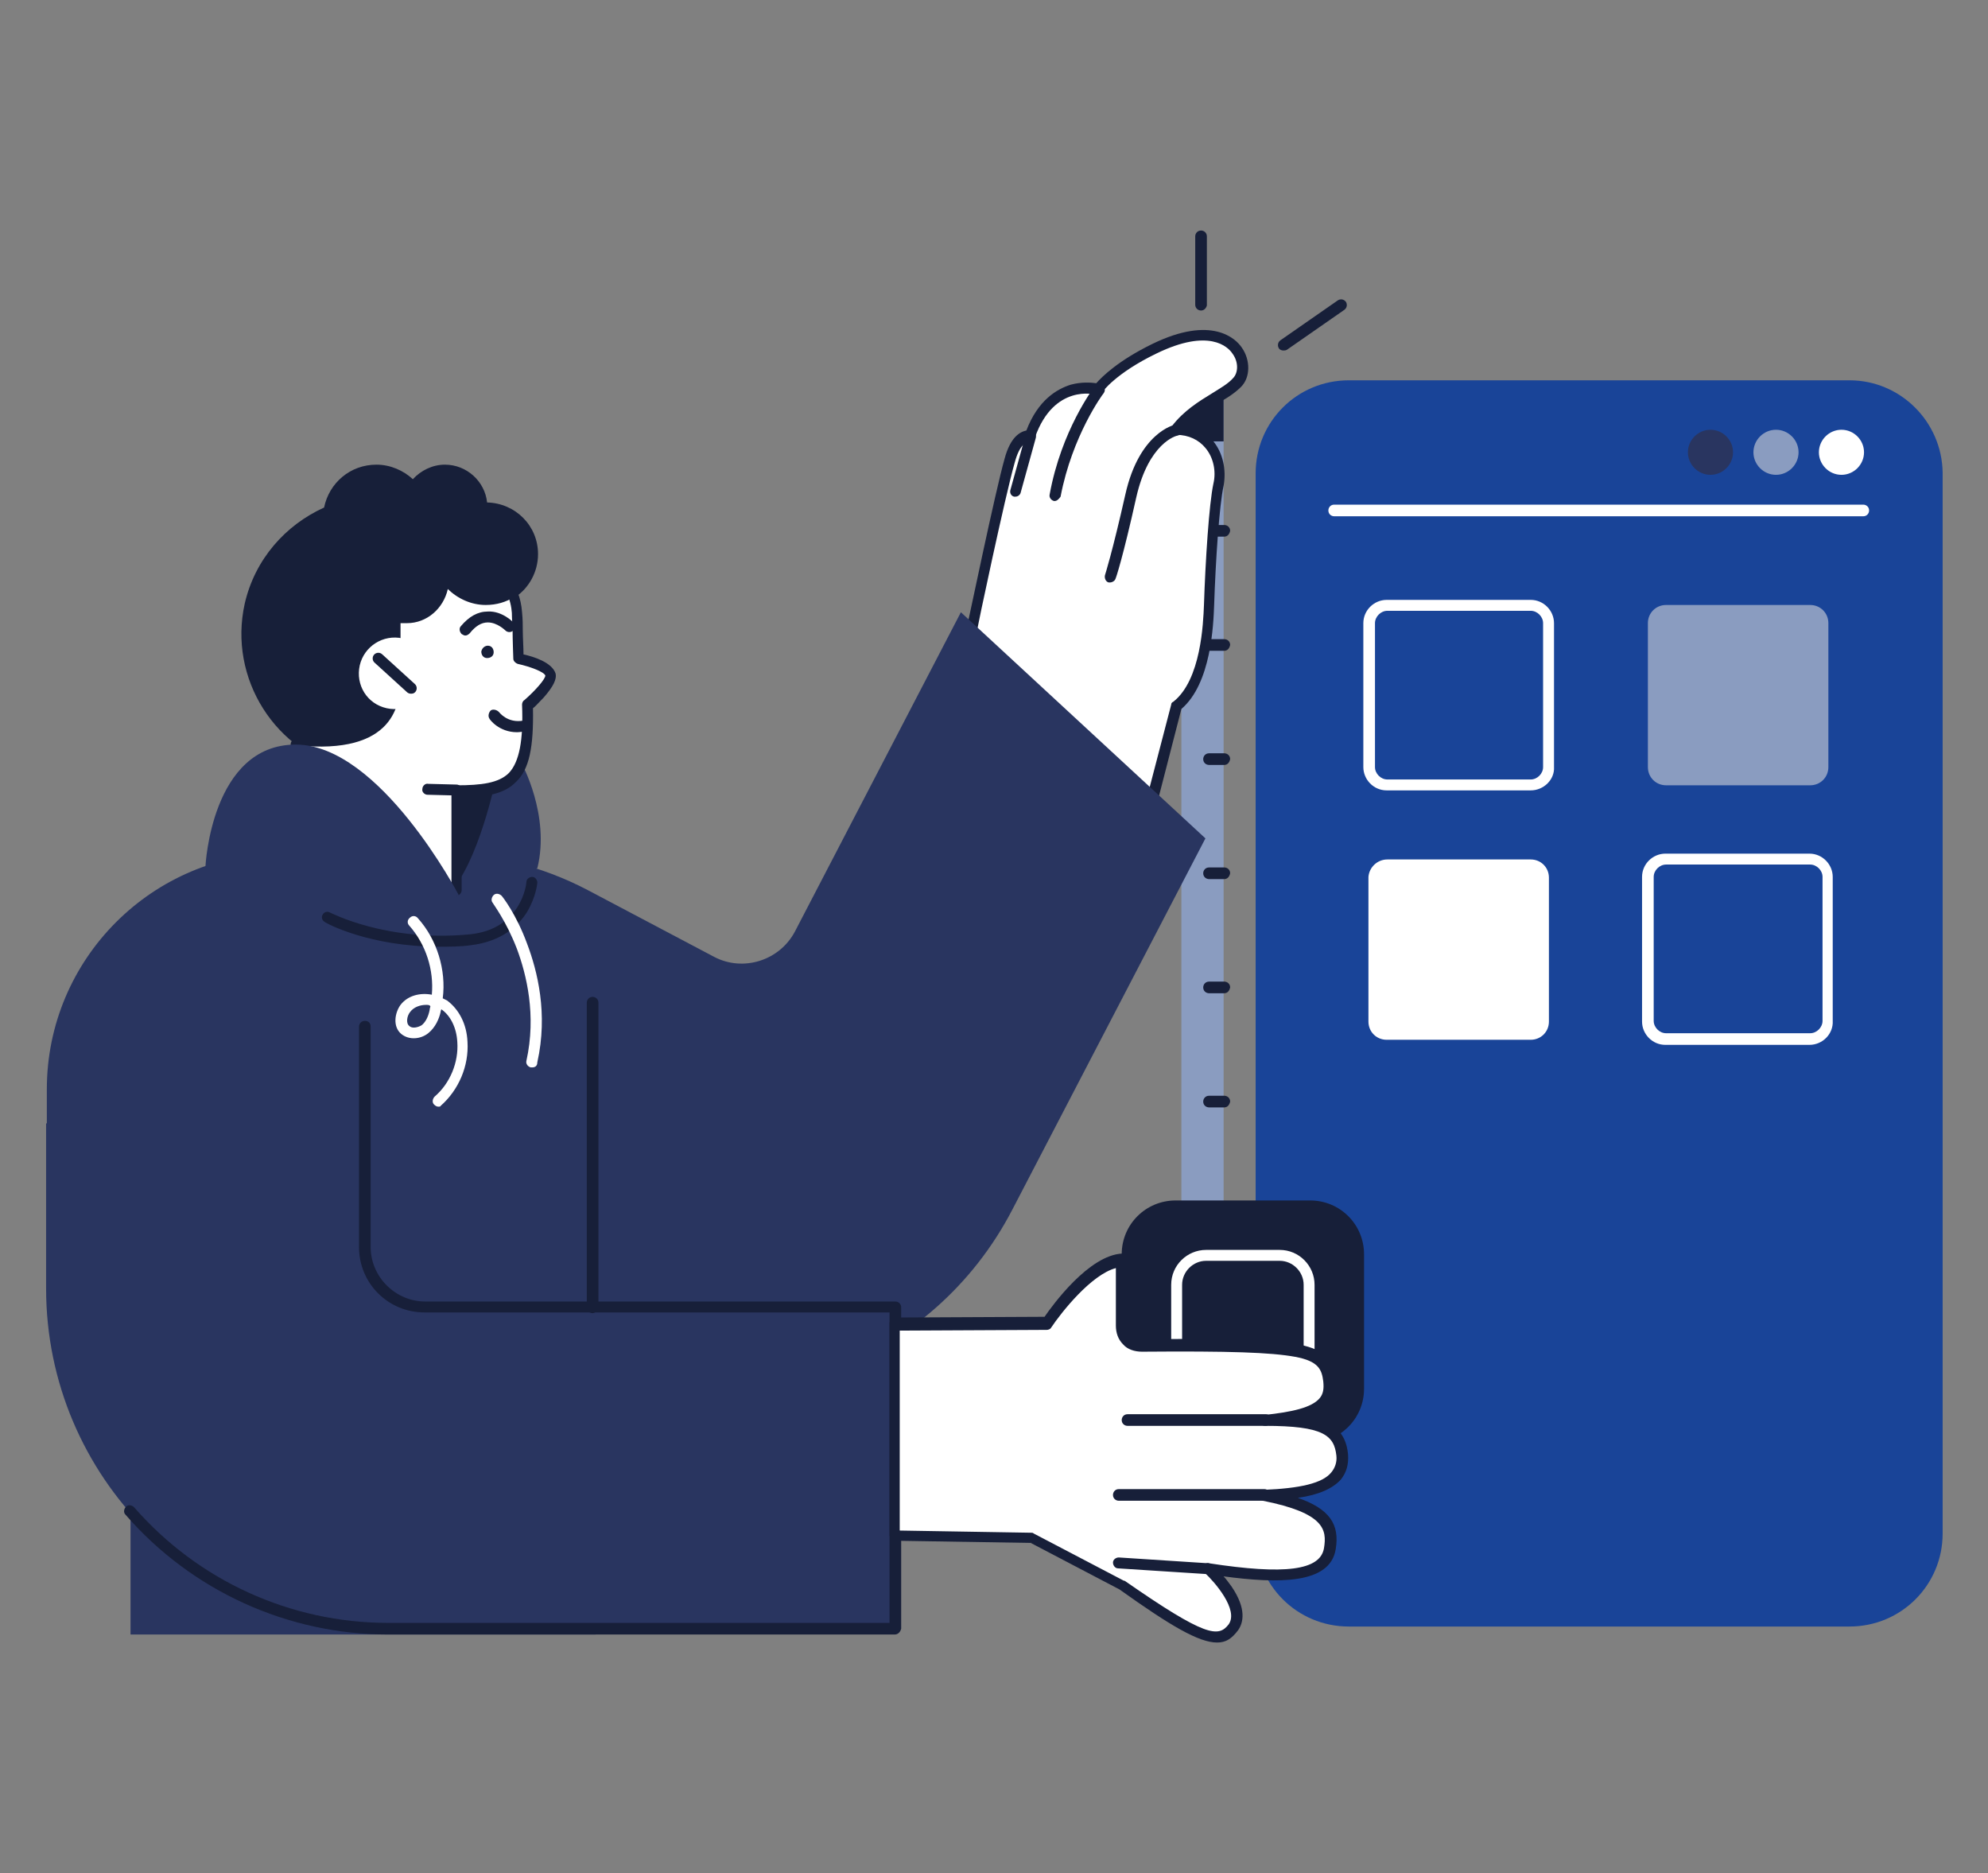 <svg width="690" height="650" viewBox="0 0 690 650" fill="none" xmlns="http://www.w3.org/2000/svg">
<rect x="0" y="0" width="690" height="650" fill="#808080" stroke="none"/>
<g clip-path="url(#clip0_2_4438)">
<g clip-path="url(#clip1_2_4438)">
<path d="M641.927 131.977H468.144C450.21 131.977 435.812 146.359 435.812 164.274V532.152C435.812 550.067 450.21 564.449 468.144 564.449H641.927C659.861 564.449 674.259 550.067 674.259 532.152V164.022C674.006 146.359 659.608 131.977 641.927 131.977Z" fill="#194498"/>
<path d="M646.709 179.161H463.075C462.065 179.161 461.055 178.404 461.055 177.142C461.055 176.133 461.812 175.124 463.075 175.124H646.709C647.72 175.124 648.73 175.881 648.73 177.142C648.73 178.151 647.972 179.161 646.709 179.161Z" fill="white"/>
<path d="M601.504 156.957C601.504 161.246 597.968 164.779 593.674 164.779C589.38 164.779 585.844 161.246 585.844 156.957C585.844 152.667 589.38 149.135 593.674 149.135C597.968 149.135 601.504 152.667 601.504 156.957Z" fill="#293560"/>
<path d="M624.247 156.957C624.247 161.246 620.71 164.779 616.416 164.779C612.122 164.779 608.586 161.246 608.586 156.957C608.586 152.667 612.122 149.135 616.416 149.135C620.71 149.135 624.247 152.667 624.247 156.957Z" fill="#8A9CC0"/>
<path d="M646.969 156.957C646.969 161.246 643.433 164.779 639.139 164.779C634.845 164.779 631.309 161.246 631.309 156.957C631.309 152.667 634.845 149.135 639.139 149.135C643.433 149.135 646.969 152.667 646.969 156.957Z" fill="white"/>
<path d="M424.691 138.537H410.041V562.178H424.691V138.537Z" fill="#8A9CC0"/>
<path d="M424.691 138.537H410.041V153.172H424.691V138.537Z" fill="#171F39"/>
<path d="M454.745 500.613H408.016C397.66 500.613 389.324 492.286 389.324 481.941V435.263C389.324 424.918 397.66 416.591 408.016 416.591H454.745C465.102 416.591 473.437 424.918 473.437 435.263V481.941C473.437 492.286 465.102 500.613 454.745 500.613Z" fill="#171F39"/>
<path d="M444.136 483.455H418.624C411.804 483.455 406.5 477.904 406.5 471.344V445.86C406.5 439.047 412.057 433.749 418.624 433.749H444.136C450.956 433.749 456.26 439.3 456.26 445.86V471.344C456.26 477.904 450.956 483.455 444.136 483.455ZM418.624 437.533C414.078 437.533 410.289 441.318 410.289 445.86V471.344C410.289 475.886 414.078 479.67 418.624 479.67H444.136C448.683 479.67 452.472 475.886 452.472 471.344V445.86C452.472 441.318 448.683 437.533 444.136 437.533H418.624Z" fill="white"/>
<path d="M578.268 209.944H628.281C631.817 209.944 634.596 212.719 634.596 216.251V266.21C634.596 269.743 631.817 272.518 628.281 272.518H578.268C574.732 272.518 571.953 269.743 571.953 266.21V216.251C571.953 212.719 574.732 209.944 578.268 209.944Z" fill="#8A9CC0"/>
<path d="M531.287 274.284H481.274C476.728 274.284 473.191 270.5 473.191 266.21V216.251C473.191 211.71 476.98 208.177 481.274 208.177H531.287C535.834 208.177 539.37 211.962 539.37 216.251V266.21C539.623 270.5 535.834 274.284 531.287 274.284ZM481.527 211.962C479.254 211.962 477.233 213.981 477.233 216.251V266.21C477.233 268.481 479.254 270.5 481.527 270.5H531.287C533.561 270.5 535.581 268.481 535.581 266.21V216.251C535.581 213.981 533.561 211.962 531.287 211.962H481.527Z" fill="white"/>
<path d="M628.024 362.595H578.011C573.464 362.595 569.928 358.811 569.928 354.521V304.31C569.928 299.768 573.717 296.236 578.011 296.236H628.024C632.57 296.236 636.107 300.021 636.107 304.31V354.269C636.359 358.811 632.57 362.595 628.024 362.595ZM578.263 300.021C575.99 300.021 573.969 302.039 573.969 304.31V354.269C573.969 356.54 575.99 358.558 578.263 358.558H628.276C630.55 358.558 632.57 356.54 632.57 354.269V304.31C632.57 302.039 630.55 300.021 628.276 300.021H578.263Z" fill="white"/>
<path d="M481.528 298.255H531.289C534.825 298.255 537.604 301.03 537.604 304.563V354.521C537.604 358.054 534.825 360.829 531.289 360.829H481.276C477.739 360.829 474.961 358.054 474.961 354.521V304.31C475.214 301.03 477.992 298.255 481.528 298.255Z" fill="white"/>
<path d="M424.94 186.226H419.636C418.626 186.226 417.615 185.469 417.615 184.207C417.615 183.198 418.373 182.189 419.636 182.189H424.94C425.951 182.189 426.961 182.946 426.961 184.207C426.709 185.469 425.951 186.226 424.94 186.226Z" fill="#171F39"/>
<path d="M424.94 225.839H419.636C418.626 225.839 417.615 225.082 417.615 223.821C417.615 222.812 418.373 221.802 419.636 221.802H424.94C425.951 221.802 426.961 222.559 426.961 223.821C426.709 225.082 425.951 225.839 424.94 225.839Z" fill="#171F39"/>
<path d="M424.94 265.453H419.636C418.626 265.453 417.615 264.696 417.615 263.434C417.615 262.425 418.373 261.416 419.636 261.416H424.94C425.951 261.416 426.961 262.173 426.961 263.434C426.709 264.696 425.951 265.453 424.94 265.453Z" fill="#171F39"/>
<path d="M424.94 305.067H419.636C418.626 305.067 417.615 304.31 417.615 303.049C417.615 302.039 418.373 301.03 419.636 301.03H424.94C425.951 301.03 426.961 301.787 426.961 303.049C426.709 304.31 425.951 305.067 424.94 305.067Z" fill="#171F39"/>
<path d="M424.94 344.681H419.636C418.626 344.681 417.615 343.924 417.615 342.662C417.615 341.653 418.373 340.644 419.636 340.644H424.94C425.951 340.644 426.961 341.401 426.961 342.662C426.709 343.924 425.951 344.681 424.94 344.681Z" fill="#171F39"/>
<path d="M424.94 384.294H419.636C418.626 384.294 417.615 383.538 417.615 382.276C417.615 381.267 418.373 380.257 419.636 380.257H424.94C425.951 380.257 426.961 381.014 426.961 382.276C426.709 383.538 425.951 384.294 424.94 384.294Z" fill="#171F39"/>
<path d="M416.863 107.755C415.852 107.755 414.842 106.998 414.842 105.736V82.019C414.842 81.009 415.6 80 416.863 80C417.873 80 418.883 80.757 418.883 82.019V105.989C418.631 106.998 417.873 107.755 416.863 107.755Z" fill="#171F39"/>
<path d="M445.404 121.633C444.899 121.633 444.141 121.38 443.888 120.876C443.383 120.119 443.383 118.857 444.394 118.1L464.348 104.223C465.106 103.718 466.369 103.718 467.127 104.727C467.632 105.484 467.632 106.746 466.622 107.503L446.667 121.38C446.162 121.633 445.909 121.633 445.404 121.633Z" fill="#171F39"/>
<path d="M429.492 132.734C435.554 126.679 428.229 107.755 400.949 120.875C386.046 128.193 381.247 135.005 381.247 135.005C381.247 135.005 365.081 130.463 357.756 150.901C355.735 151.406 352.704 152.163 350.431 159.732C347.147 171.339 337.296 218.522 337.296 218.522L320.625 264.949L396.655 289.676L408.274 245.015C418.378 236.941 419.388 217.513 419.641 209.943C420.146 195.057 421.409 175.376 422.924 168.311C424.693 159.732 419.893 149.387 408.274 149.387C414.842 140.556 424.44 138.033 429.492 132.734Z" fill="white"/>
<path d="M396.908 291.442C396.656 291.442 396.403 291.442 396.403 291.442L320.12 266.715C319.615 266.462 319.11 266.21 318.857 265.705C318.605 265.201 318.605 264.696 318.857 264.192L335.528 218.018C336.286 214.737 345.379 170.834 348.663 159.228C350.684 151.658 353.968 149.892 356.241 149.387C360.282 138.79 366.85 135.005 371.649 133.491C375.438 132.482 378.722 132.734 380.49 132.987C382.51 130.716 388.067 125.165 399.939 119.362C420.652 109.269 428.987 117.595 431.008 120.623C434.039 124.912 434.039 130.968 430.755 134.248C428.482 136.519 425.703 138.285 422.42 140.052C418.883 142.07 415.095 144.341 412.064 147.621C416.61 148.63 419.389 150.901 421.157 153.172C424.441 157.209 425.703 163.012 424.693 168.563C423.178 175.376 421.915 194.804 421.409 209.943C421.157 216.756 420.399 237.194 410.043 246.025L398.676 290.18C398.424 290.685 398.171 291.19 397.666 291.442C397.413 291.442 397.161 291.442 396.908 291.442ZM323.151 263.687L395.393 287.152L406.507 244.511C406.507 244.006 406.759 243.754 407.264 243.502C416.863 235.932 417.621 216.251 417.873 209.943C418.378 194.552 419.641 174.871 421.157 167.806C422.167 163.517 421.157 158.723 418.378 155.443C416.105 152.667 412.569 150.901 408.275 150.901C407.517 150.901 406.759 150.397 406.507 149.892C406.254 149.135 406.254 148.378 406.759 147.873C410.801 142.575 416.105 139.295 420.652 136.519C423.43 134.753 426.209 133.239 427.977 131.22C429.745 129.454 429.998 125.669 427.724 122.642C426.209 120.371 419.641 113.811 401.455 122.642C387.31 129.454 382.51 136.014 382.51 136.267C382.005 137.024 381.247 137.276 380.49 137.024C379.984 136.771 365.839 133.239 359.272 151.658C359.019 152.163 358.514 152.667 358.009 152.92C356.241 153.424 353.968 153.929 352.199 160.489C348.916 171.843 339.065 218.522 339.065 219.027V219.279L323.151 263.687Z" fill="#171F39"/>
<path d="M366.087 173.862H365.834C364.824 173.61 364.066 172.601 364.318 171.591C368.36 149.387 379.474 134.753 379.979 133.996C380.737 133.239 381.747 132.987 382.758 133.744C383.515 134.501 383.768 135.51 383.01 136.519C382.758 136.771 372.149 151.154 368.107 172.348C367.602 173.105 366.844 173.862 366.087 173.862Z" fill="#171F39"/>
<path d="M352.45 172.348C352.197 172.348 352.197 172.348 351.945 172.348C350.934 172.096 350.429 171.087 350.682 170.077L355.986 150.901C356.239 149.892 357.249 149.387 358.259 149.64C359.27 149.892 359.775 150.901 359.522 151.91L354.218 171.087C353.965 171.843 353.207 172.348 352.45 172.348Z" fill="#171F39"/>
<path d="M385.286 202.122C385.033 202.122 384.78 202.122 384.78 202.122C383.77 201.869 383.265 200.608 383.517 199.598C383.517 199.598 386.043 191.777 390.59 171.591C395.389 150.144 407.514 147.369 408.019 147.369C409.029 147.116 410.04 147.873 410.292 148.883C410.545 149.892 409.787 150.901 408.777 151.154C408.271 151.154 398.673 153.677 394.379 172.601C389.832 193.038 387.306 200.86 387.054 201.112C386.801 201.617 386.043 202.122 385.286 202.122Z" fill="#171F39"/>
<path d="M333.51 212.466L275.92 323.234C270.615 333.326 257.986 337.363 247.882 332.065L203.931 308.852C188.018 300.525 170.084 295.983 152.15 295.983C128.406 295.983 98.348 295.983 98.348 295.983C52.882 295.983 16.256 332.822 16.256 377.986V446.617C16.256 446.617 18.024 494.557 45.304 524.078V567.224H206.71V476.643C261.522 496.071 323.912 472.858 351.444 419.619L418.381 290.937L333.51 212.466Z" fill="#293560"/>
<path d="M310.521 565.206V453.682H147.347C135.728 453.682 126.635 444.346 126.635 432.992V389.846H16V447.122C16 512.472 69.044 565.711 134.718 565.711H310.521V565.206Z" fill="#293560"/>
<path d="M310.511 567.224H134.707C99.85 567.224 66.508 552.085 43.522 525.592C42.764 524.835 43.017 523.574 43.775 522.817C44.532 522.06 45.795 522.312 46.553 523.069C68.781 548.553 100.86 563.187 134.707 563.187H308.743V455.448H147.337C134.707 455.448 124.604 445.355 124.604 432.739V356.287C124.604 355.278 125.362 354.269 126.624 354.269C127.887 354.269 128.645 355.026 128.645 356.287V432.739C128.645 443.084 137.233 451.663 147.59 451.663H310.763C311.774 451.663 312.784 452.42 312.784 453.682V565.206C312.532 566.215 311.774 567.224 310.511 567.224Z" fill="#171F39"/>
<path d="M205.687 455.7C204.676 455.7 203.666 454.944 203.666 453.682V347.961C203.666 346.952 204.424 345.943 205.687 345.943C206.697 345.943 207.707 346.699 207.707 347.961V453.682C207.455 454.691 206.697 455.7 205.687 455.7Z" fill="#171F39"/>
<path d="M363.305 459.233C363.305 459.233 377.45 437.786 389.322 437.281V459.485C389.322 463.774 392.353 466.802 396.647 466.802C453.733 466.045 460.3 468.064 461.563 478.661C462.826 488.754 453.228 491.025 439.335 492.538C458.28 492.538 465.099 495.314 465.857 504.65C466.615 513.985 457.774 518.023 438.83 518.527C458.785 522.564 463.079 527.863 461.563 536.946C459.795 547.796 441.861 547.544 419.38 544.011C419.38 544.011 433.526 557.132 427.969 564.449C423.422 570.757 417.36 569.243 389.322 549.562L358.001 533.162L310.514 532.405V458.98L363.305 459.233Z" fill="white"/>
<path d="M422.41 570C416.095 570 406.244 564.197 388.563 551.581L357.747 535.432L310.765 534.676C309.754 534.676 308.744 533.919 308.744 532.657V459.233C308.744 458.223 309.502 457.214 310.765 457.214L362.546 456.962C365.325 452.925 377.954 435.515 389.573 435.01C390.078 435.01 390.584 435.263 391.089 435.515C391.594 435.767 391.594 436.272 391.594 437.029V459.233C391.594 460.747 392.099 462.26 393.11 463.27C394.12 464.279 395.383 464.784 396.898 464.784C453.479 464.027 462.067 465.793 463.583 478.409C464.088 481.941 463.33 484.717 461.562 487.24C460.046 489.258 457.52 490.772 454.489 491.782C462.572 493.295 467.119 496.828 467.877 504.65C468.129 508.182 467.371 510.958 465.351 513.481C462.572 516.509 457.773 518.78 450.448 519.789C461.309 523.574 465.098 528.872 463.583 537.703C461.562 549.815 443.628 549.562 424.683 547.039C425.694 548.048 426.452 549.31 427.462 550.572C432.766 558.393 431.503 563.187 429.735 565.711C427.462 568.738 425.441 570 422.41 570ZM312.533 531.143L357.999 531.9C358.252 531.9 358.505 531.9 358.757 532.152L390.079 548.553H390.331C418.621 568.234 422.915 568.234 426.452 563.692C429.988 558.646 421.652 549.058 418.116 545.777C417.611 545.273 417.358 544.264 417.611 543.507C417.864 542.75 418.874 542.245 419.632 542.497C445.901 546.534 458.278 545.021 459.541 537.199C460.551 530.891 459.794 525.087 438.323 520.798C437.313 520.546 436.808 519.789 436.808 518.78C436.808 517.77 437.566 517.013 438.576 517.013C451.206 516.509 459.036 514.742 462.067 510.958C463.33 509.444 464.088 507.425 463.835 505.154C463.077 498.09 459.288 494.809 439.081 494.809C438.071 494.809 437.313 494.052 437.06 493.043C437.06 492.034 437.818 491.025 438.829 491.025C448.427 490.015 455.247 488.501 458.026 485.221C459.288 483.707 459.541 481.941 459.288 479.418C458.783 475.381 457.773 472.353 449.437 470.839C441.102 469.325 426.957 468.821 396.393 469.073C393.867 469.073 391.341 468.316 389.826 466.55C388.058 464.784 387.3 462.513 387.3 459.99V440.057C378.712 442.327 368.356 455.448 364.819 460.747C364.567 461.251 363.809 461.504 363.304 461.504L312.28 461.756V531.143H312.533Z" fill="#171F39"/>
<path d="M419.386 546.282C419.134 546.282 388.065 544.264 388.065 544.264C387.055 544.264 386.297 543.254 386.297 542.245C386.297 541.236 387.307 540.479 388.318 540.479L419.386 542.497C420.397 542.497 421.154 543.507 421.154 544.516C421.407 545.525 420.397 546.282 419.386 546.282Z" fill="#171F39"/>
<path d="M438.836 520.798H388.318C387.307 520.798 386.297 520.041 386.297 518.779C386.297 517.77 387.055 516.761 388.318 516.761H438.836C439.846 516.761 440.857 517.518 440.857 518.779C440.857 520.041 439.846 520.798 438.836 520.798Z" fill="#171F39"/>
<path d="M439.339 494.809H391.347C390.337 494.809 389.326 494.052 389.326 492.791C389.326 491.781 390.084 490.772 391.347 490.772H439.339C440.35 490.772 441.36 491.529 441.36 492.791C441.107 494.052 440.35 494.809 439.339 494.809Z" fill="#171F39"/>
<path d="M171.336 273.023C171.336 273.023 178.914 302.291 158.201 308.347V274.284L171.336 273.023Z" fill="#171F39"/>
<path d="M153.418 312.132L186.507 301.282C191.054 282.863 180.95 264.696 180.95 264.696C180.95 264.696 180.193 272.014 171.605 272.771C171.352 273.023 164.785 304.31 153.418 312.132Z" fill="#293560"/>
<path d="M186.744 192.281C186.744 182.441 178.914 174.619 169.063 174.367C168.305 167.049 161.99 161.246 154.413 161.246C150.118 161.246 146.077 163.265 143.299 166.292C140.015 163.265 135.468 161.246 130.669 161.246C121.576 161.246 114.251 167.554 112.482 176.133C99.095 182.188 88.486 194.047 84.95 209.439C79.14 235.427 95.559 261.416 121.576 267.219C147.593 273.023 171.589 247.286 177.651 221.298C178.914 216.251 179.166 211.457 178.914 207.168C183.461 204.14 186.744 198.589 186.744 192.281Z" fill="#171F39"/>
<path d="M190.798 233.661C189.788 230.381 179.684 228.11 179.684 228.11C179.684 228.11 179.432 221.55 179.432 218.27C179.432 216.251 179.179 214.233 179.179 211.962C178.926 210.196 178.674 208.682 178.421 207.168C175.643 208.934 172.359 209.943 168.57 209.943C163.518 209.943 158.719 207.672 155.435 204.392C153.92 211.205 148.11 216.251 141.29 216.251H139.017C139.017 222.811 139.017 229.876 139.017 235.427C139.017 244.006 137.249 262.173 102.896 258.64V308.599H158.719V274.536C177.411 274.536 184.231 271.256 183.473 244.511C182.968 244.258 191.809 236.689 190.798 233.661Z" fill="white"/>
<path d="M102.639 310.114C102.134 310.114 101.629 309.861 101.376 309.609C101.124 309.357 100.871 308.852 100.871 308.347V258.389C100.871 257.379 101.629 256.37 102.892 256.37C103.902 256.37 104.913 257.127 104.913 258.389V306.329H156.694V274.285C156.694 273.78 156.946 273.275 157.199 273.023C157.452 272.771 157.957 272.518 158.462 272.518C167.05 272.518 173.112 271.761 176.648 268.229C180.185 264.444 181.7 257.127 181.195 244.511C181.195 244.006 181.448 243.249 181.953 242.997C185.742 239.717 189.278 235.68 189.278 234.418C188.773 233.157 184.226 231.391 179.68 230.381C178.922 230.129 178.164 229.372 178.164 228.615C178.164 228.363 177.911 222.055 177.911 218.775C177.911 217.009 177.659 214.99 177.659 212.719C177.406 208.934 175.638 200.103 166.545 200.356C165.534 200.356 164.524 199.599 164.524 198.589C164.524 197.58 165.282 196.571 166.292 196.571C174.628 196.319 180.437 202.374 181.195 212.467C181.448 214.99 181.448 217.009 181.448 218.775C181.448 221.046 181.7 224.83 181.7 227.101C185.237 227.858 191.551 229.877 192.814 233.661C193.319 235.68 192.057 238.203 188.773 241.988C187.257 243.502 185.994 245.016 184.984 245.773C185.237 259.145 183.721 266.967 179.174 271.257C175.133 275.546 168.818 276.555 160.23 276.808V308.852C160.23 309.861 159.472 310.87 158.209 310.87L102.639 310.114Z" fill="#171F39"/>
<path d="M167.053 226.092C167.053 227.353 167.811 228.362 169.073 228.362C170.336 228.362 171.347 227.606 171.347 226.344C171.347 225.082 170.589 224.073 169.326 224.073C168.316 224.073 167.305 224.83 167.053 226.092Z" fill="#171F39"/>
<path d="M161.502 220.541C160.997 220.541 160.745 220.288 160.239 220.036C159.482 219.279 159.229 218.017 159.987 217.26C162.765 213.98 165.796 212.214 169.333 212.214C174.385 211.962 178.173 215.999 178.173 215.999C178.931 216.756 178.931 218.017 178.173 218.774C177.416 219.531 176.153 219.531 175.395 218.774C175.395 218.774 172.616 215.999 169.333 215.999C167.059 215.999 165.039 217.26 163.018 219.784C162.513 220.288 162.008 220.541 161.502 220.541Z" fill="#171F39"/>
<path d="M134.212 245.772C141.032 247.286 147.599 242.997 149.115 236.437C150.631 229.624 146.337 223.064 139.769 221.55C132.949 220.036 126.382 224.325 124.866 230.886C123.351 237.698 127.392 244.259 134.212 245.772Z" fill="white"/>
<path d="M142.547 240.726C142.042 240.726 141.537 240.474 141.285 240.221L129.918 229.876C129.16 229.119 129.16 227.858 129.918 227.101C130.676 226.344 131.939 226.344 132.696 227.101L144.063 237.446C144.821 238.203 144.821 239.464 144.063 240.221C143.558 240.726 143.053 240.726 142.547 240.726Z" fill="#171F39"/>
<path d="M179.434 254.099C173.119 254.099 169.835 249.557 169.835 249.305C169.33 248.548 169.582 247.286 170.34 246.529C171.098 246.025 172.361 246.277 173.119 247.034C173.371 247.286 176.15 251.071 181.707 250.062C182.717 249.809 183.728 250.566 183.98 251.576C184.233 252.585 183.475 253.594 182.465 253.846C181.454 253.846 180.444 254.099 179.434 254.099Z" fill="#171F39"/>
<path d="M158.217 276.05L148.366 275.798C147.356 275.798 146.345 274.789 146.598 273.78C146.598 272.77 147.608 271.761 148.619 272.013L158.47 272.266C159.48 272.266 160.49 273.275 160.238 274.284C160.238 275.293 159.48 276.05 158.217 276.05Z" fill="#171F39"/>
<path d="M71.322 300.525C71.322 300.525 73.343 258.388 102.644 258.388C131.944 258.388 159.224 310.618 159.224 310.618C159.224 310.618 105.927 339.13 71.322 300.525Z" fill="#293560"/>
<path d="M152.398 328.533C128.401 328.533 113.246 320.458 112.741 319.954C111.73 319.449 111.478 318.187 111.983 317.431C112.488 316.421 113.751 316.169 114.509 316.674C114.762 316.674 133.958 327.019 163.006 324.243C180.94 322.477 182.709 306.833 182.709 306.076C182.709 305.067 183.719 304.31 184.729 304.31C185.74 304.31 186.497 305.319 186.497 306.329C186.497 306.581 185.992 311.375 182.961 316.421C180.183 320.963 174.373 326.766 163.259 328.028C159.723 328.533 155.934 328.533 152.398 328.533Z" fill="#171F39"/>
<path d="M184.724 370.417C184.472 370.417 184.472 370.417 184.219 370.417C183.209 370.165 182.451 369.155 182.704 368.146C186.24 352.25 182.704 338.12 179.42 329.289C175.631 319.449 171.084 313.646 171.084 313.393C170.327 312.636 170.579 311.375 171.337 310.618C172.095 309.861 173.358 310.113 174.116 310.87C174.368 311.122 179.167 317.178 182.956 327.523C186.493 336.859 190.281 351.745 186.493 368.651C186.493 369.912 185.735 370.417 184.724 370.417Z" fill="white"/>
<path d="M152.156 384.042C151.65 384.042 151.145 383.79 150.64 383.285C149.882 382.529 150.135 381.267 150.893 380.51C156.197 375.968 159.228 368.651 158.723 361.586C158.47 356.792 156.45 352.503 153.166 350.232C153.166 350.484 152.913 350.737 152.913 351.241C152.408 353.512 151.145 356.54 148.619 358.558C146.093 360.577 142.052 361.082 139.273 358.811C136.242 356.288 137 351.494 139.021 348.718C141.547 345.438 145.841 344.429 149.882 345.186C150.64 336.607 147.862 327.776 142.052 321.215C141.294 320.459 141.294 319.197 142.305 318.44C143.062 317.683 144.325 317.683 145.083 318.692C151.65 326.009 154.934 336.607 153.671 346.447C154.176 346.7 154.682 346.952 155.187 347.204C159.228 350.232 162.007 355.278 162.259 361.586C162.764 369.913 159.228 378.239 152.913 383.79C152.913 384.042 152.408 384.042 152.156 384.042ZM147.862 348.718C145.841 348.718 143.568 349.475 142.305 351.241C141.294 352.503 140.789 355.026 142.052 356.035C143.062 357.045 145.083 356.54 146.346 355.783C147.609 354.774 148.619 353.007 149.125 350.484C149.125 349.98 149.377 349.475 149.377 349.223C149.125 348.718 148.619 348.718 147.862 348.718Z" fill="white"/>
</g>
</g>
<defs>
<clipPath id="clip0_2_4438">
<rect width="658" height="490" fill="white" transform="translate(16 80)"/>
</clipPath>
<clipPath id="clip1_2_4438">
<rect width="658" height="490" fill="white" transform="translate(16 80)"/>
</clipPath>
</defs>
</svg>
